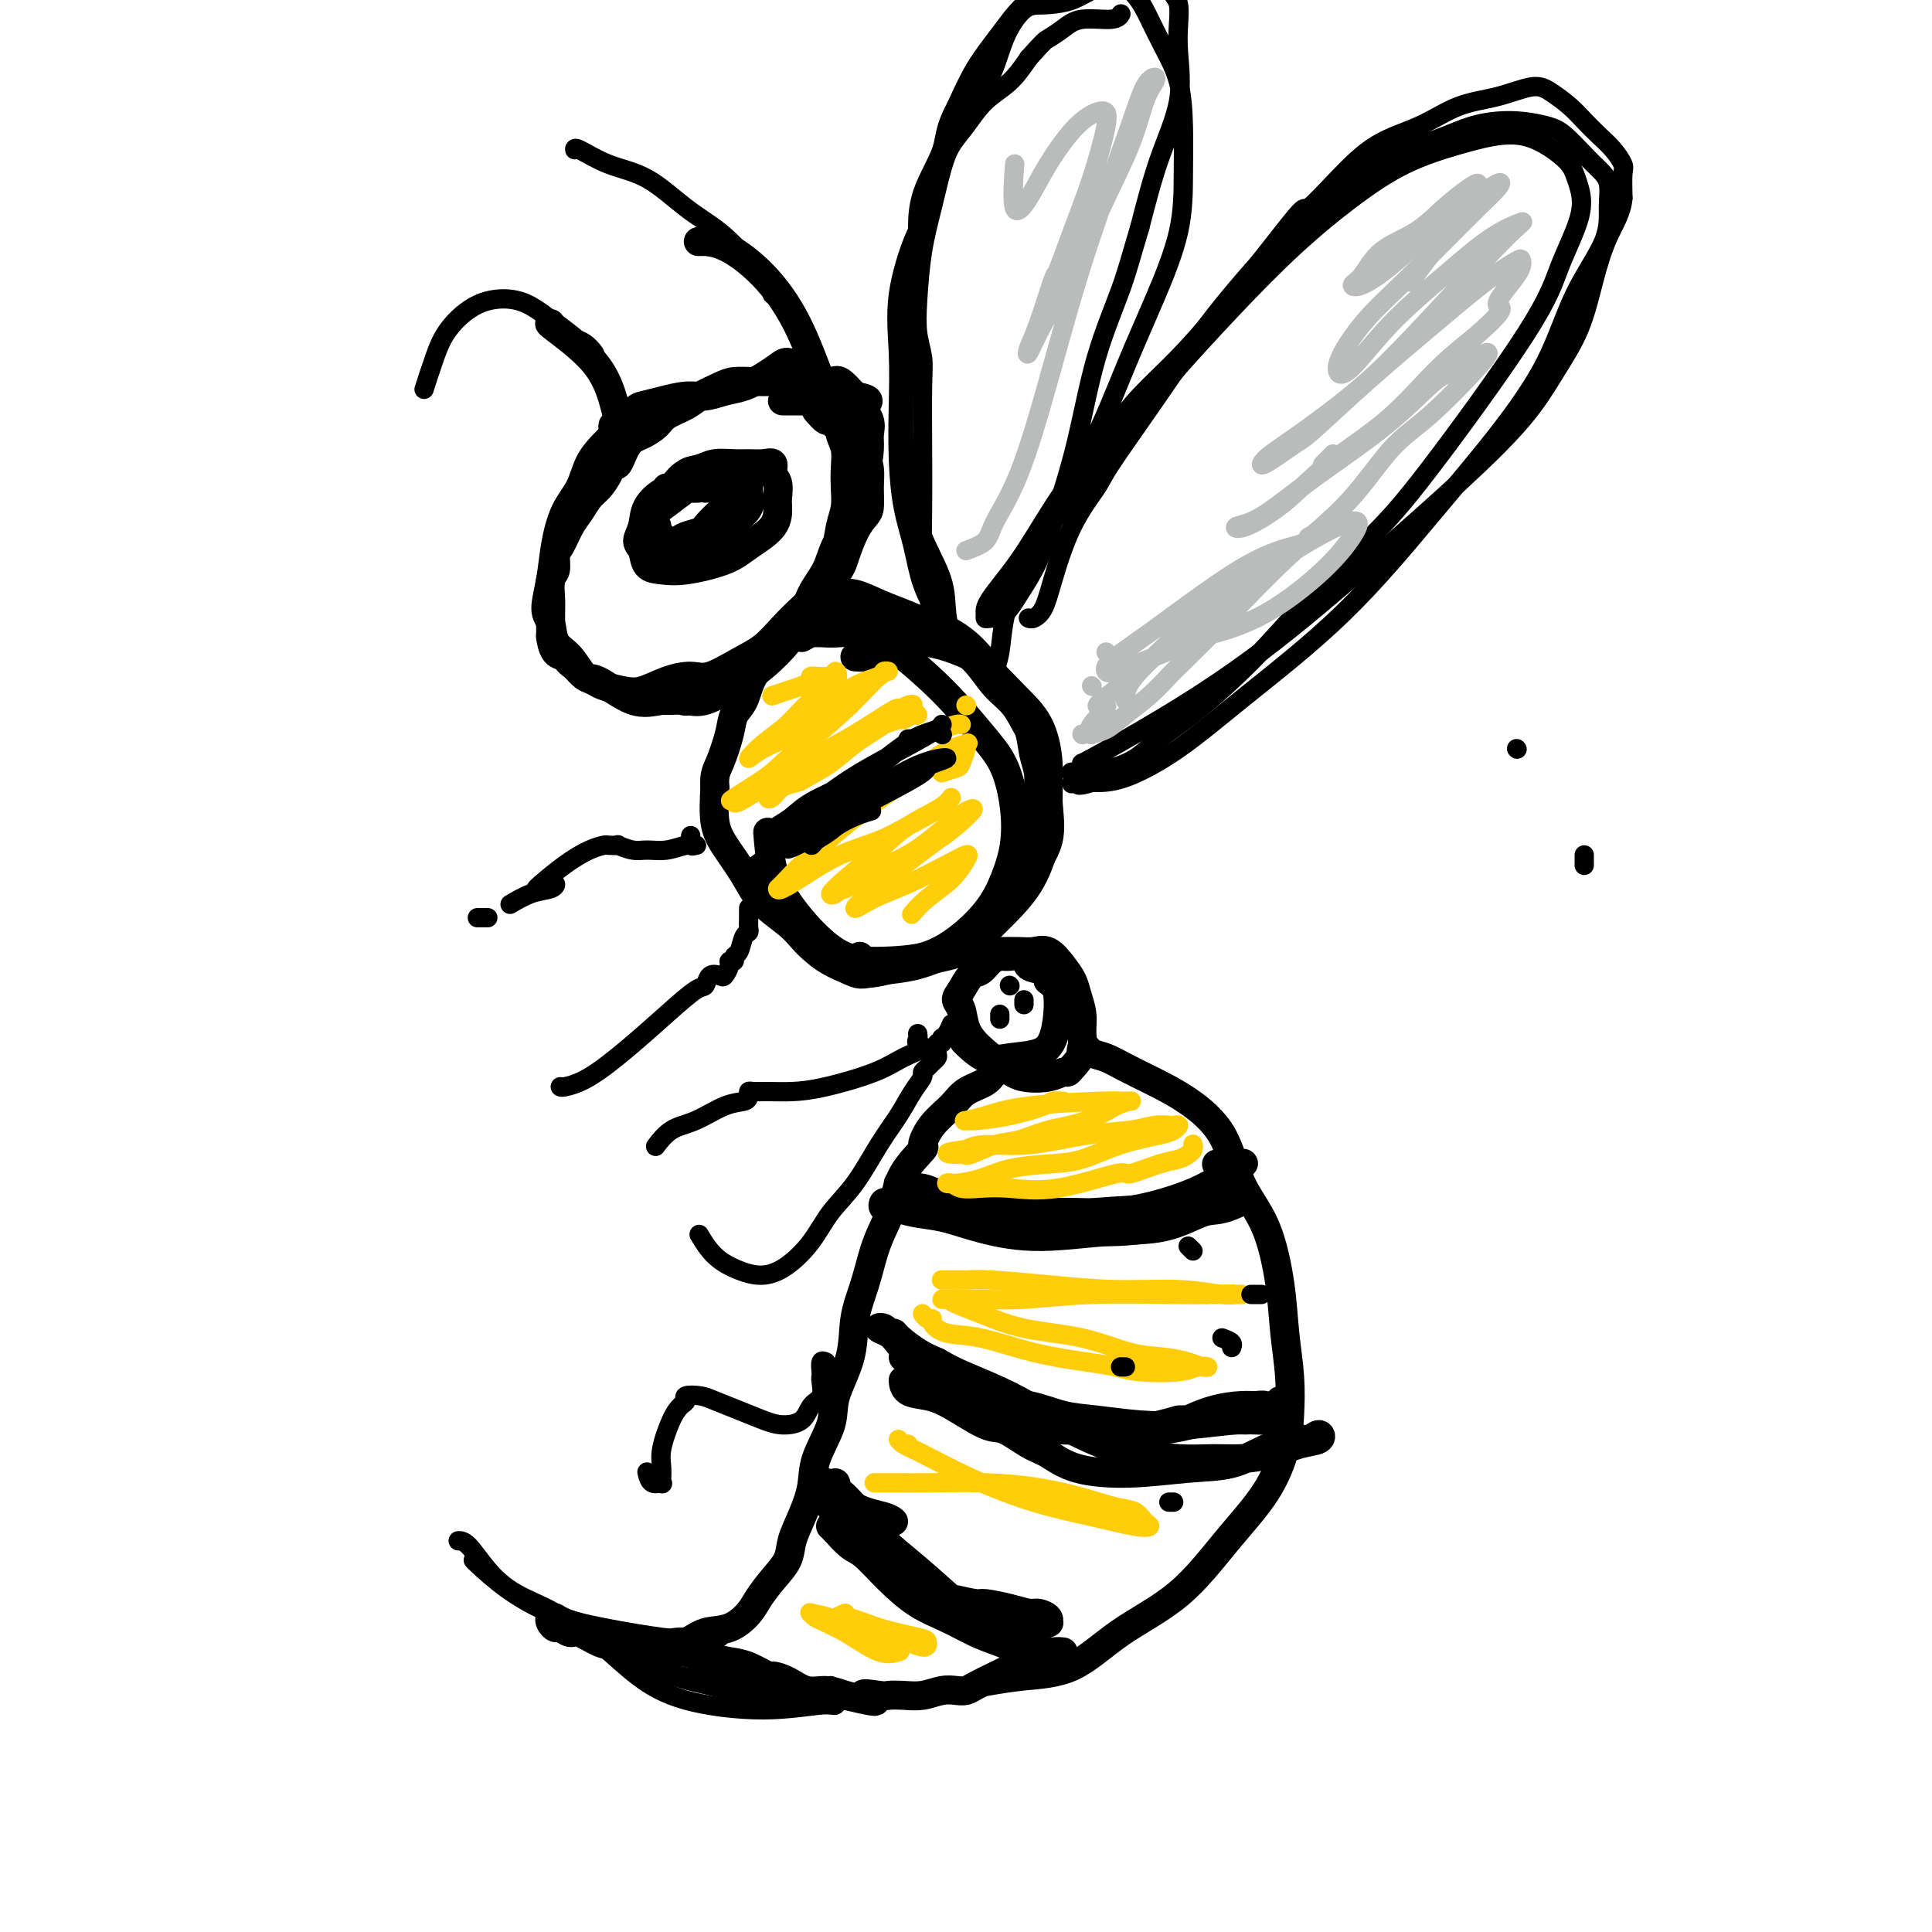 <svg viewBox='0 0 400 400' version='1.1' xmlns='http://www.w3.org/2000/svg' xmlns:xlink='http://www.w3.org/1999/xlink'><g fill='none' stroke='#000000' stroke-width='6' stroke-linecap='round' stroke-linejoin='round'><path d='M162,83c0.821,0.000 1.642,0.000 2,0c0.358,-0.000 0.254,-0.001 1,0c0.746,0.001 2.343,0.003 3,0c0.657,-0.003 0.376,-0.013 1,0c0.624,0.013 2.153,0.047 3,0c0.847,-0.047 1.010,-0.175 1,0c-0.010,0.175 -0.195,0.654 0,1c0.195,0.346 0.770,0.560 1,1c0.230,0.440 0.114,1.107 0,2c-0.114,0.893 -0.226,2.013 0,3c0.226,0.987 0.789,1.841 1,3c0.211,1.159 0.068,2.623 0,4c-0.068,1.377 -0.063,2.668 0,4c0.063,1.332 0.183,2.706 0,4c-0.183,1.294 -0.670,2.509 -1,4c-0.330,1.491 -0.503,3.259 -1,5c-0.497,1.741 -1.318,3.456 -2,5c-0.682,1.544 -1.226,2.915 -2,4c-0.774,1.085 -1.778,1.882 -3,3c-1.222,1.118 -2.660,2.558 -4,4c-1.340,1.442 -2.580,2.886 -4,4c-1.420,1.114 -3.019,1.900 -5,3c-1.981,1.100 -4.342,2.516 -6,3c-1.658,0.484 -2.612,0.036 -4,0c-1.388,-0.036 -3.211,0.341 -5,1c-1.789,0.659 -3.543,1.600 -5,2c-1.457,0.400 -2.617,0.259 -4,0c-1.383,-0.259 -2.989,-0.636 -4,-1c-1.011,-0.364 -1.426,-0.713 -2,-1c-0.574,-0.287 -1.307,-0.510 -2,-1c-0.693,-0.490 -1.347,-1.245 -2,-2'/><path d='M119,138c-1.895,-1.214 -1.632,-1.750 -2,-2c-0.368,-0.250 -1.366,-0.214 -2,-1c-0.634,-0.786 -0.903,-2.392 -1,-3c-0.097,-0.608 -0.022,-0.216 0,-1c0.022,-0.784 -0.009,-2.742 0,-4c0.009,-1.258 0.057,-1.816 0,-3c-0.057,-1.184 -0.220,-2.996 0,-4c0.220,-1.004 0.821,-1.202 1,-2c0.179,-0.798 -0.065,-2.196 0,-3c0.065,-0.804 0.440,-1.016 1,-2c0.560,-0.984 1.306,-2.742 2,-4c0.694,-1.258 1.338,-2.016 2,-3c0.662,-0.984 1.343,-2.193 2,-3c0.657,-0.807 1.292,-1.210 2,-2c0.708,-0.790 1.491,-1.965 2,-3c0.509,-1.035 0.745,-1.929 1,-2c0.255,-0.071 0.527,0.683 1,0c0.473,-0.683 1.145,-2.802 2,-4c0.855,-1.198 1.894,-1.476 3,-2c1.106,-0.524 2.281,-1.296 3,-2c0.719,-0.704 0.982,-1.341 2,-2c1.018,-0.659 2.793,-1.339 4,-2c1.207,-0.661 1.848,-1.301 3,-2c1.152,-0.699 2.814,-1.455 4,-2c1.186,-0.545 1.895,-0.878 3,-1c1.105,-0.122 2.607,-0.032 4,0c1.393,0.032 2.676,0.006 4,0c1.324,-0.006 2.689,0.007 4,0c1.311,-0.007 2.568,-0.033 4,0c1.432,0.033 3.039,0.124 4,0c0.961,-0.124 1.274,-0.464 2,0c0.726,0.464 1.863,1.732 3,3'/><path d='M177,82c4.259,0.776 2.407,1.215 2,2c-0.407,0.785 0.630,1.917 1,3c0.370,1.083 0.074,2.118 0,3c-0.074,0.882 0.075,1.610 0,3c-0.075,1.390 -0.375,3.441 -1,5c-0.625,1.559 -1.575,2.625 -2,4c-0.425,1.375 -0.326,3.060 -1,5c-0.674,1.940 -2.122,4.134 -3,6c-0.878,1.866 -1.188,3.403 -2,5c-0.812,1.597 -2.127,3.252 -3,5c-0.873,1.748 -1.305,3.587 -2,5c-0.695,1.413 -1.652,2.400 -2,3c-0.348,0.600 -0.087,0.812 -1,2c-0.913,1.188 -3.002,3.350 -5,5c-1.998,1.650 -3.907,2.786 -6,4c-2.093,1.214 -4.371,2.506 -6,3c-1.629,0.494 -2.610,0.188 -4,0c-1.390,-0.188 -3.190,-0.260 -5,0c-1.810,0.260 -3.630,0.850 -6,0c-2.370,-0.850 -5.289,-3.141 -7,-4c-1.711,-0.859 -2.214,-0.286 -3,-1c-0.786,-0.714 -1.854,-2.716 -3,-4c-1.146,-1.284 -2.371,-1.849 -3,-3c-0.629,-1.151 -0.661,-2.887 -1,-4c-0.339,-1.113 -0.985,-1.601 -1,-3c-0.015,-1.399 0.600,-3.707 1,-6c0.400,-2.293 0.585,-4.570 1,-7c0.415,-2.430 1.062,-5.013 2,-7c0.938,-1.987 2.169,-3.378 3,-5c0.831,-1.622 1.262,-3.475 2,-5c0.738,-1.525 1.782,-2.721 3,-4c1.218,-1.279 2.609,-2.639 4,-4'/><path d='M129,88c2.587,-3.647 3.055,-3.765 4,-4c0.945,-0.235 2.366,-0.587 4,-1c1.634,-0.413 3.480,-0.887 5,-1c1.520,-0.113 2.715,0.135 4,0c1.285,-0.135 2.662,-0.654 4,-1c1.338,-0.346 2.638,-0.520 4,-1c1.362,-0.480 2.788,-1.265 4,-2c1.212,-0.735 2.211,-1.420 3,-2c0.789,-0.580 1.367,-1.056 2,-1c0.633,0.056 1.321,0.644 2,1c0.679,0.356 1.351,0.479 2,1c0.649,0.521 1.277,1.438 2,2c0.723,0.562 1.542,0.768 2,1c0.458,0.232 0.557,0.492 1,1c0.443,0.508 1.232,1.266 2,2c0.768,0.734 1.516,1.445 2,2c0.484,0.555 0.704,0.955 1,2c0.296,1.045 0.668,2.735 1,4c0.332,1.265 0.623,2.106 1,3c0.377,0.894 0.842,1.840 1,3c0.158,1.160 0.011,2.533 0,4c-0.011,1.467 0.113,3.027 0,4c-0.113,0.973 -0.462,1.358 -1,2c-0.538,0.642 -1.263,1.542 -2,3c-0.737,1.458 -1.486,3.473 -2,5c-0.514,1.527 -0.794,2.565 -2,4c-1.206,1.435 -3.340,3.266 -5,5c-1.660,1.734 -2.847,3.372 -4,5c-1.153,1.628 -2.272,3.246 -4,5c-1.728,1.754 -4.065,3.644 -6,5c-1.935,1.356 -3.467,2.178 -5,3'/><path d='M149,142c-4.236,3.950 -2.827,2.326 -3,2c-0.173,-0.326 -1.927,0.645 -3,1c-1.073,0.355 -1.464,0.095 -2,0c-0.536,-0.095 -1.216,-0.026 -2,0c-0.784,0.026 -1.673,0.007 -2,0c-0.327,-0.007 -0.094,-0.002 0,0c0.094,0.002 0.047,0.001 0,0'/><path d='M166,130c0.542,-0.309 1.085,-0.618 2,-1c0.915,-0.382 2.204,-0.836 3,-1c0.796,-0.164 1.100,-0.039 2,0c0.900,0.039 2.396,-0.009 4,0c1.604,0.009 3.318,0.076 5,0c1.682,-0.076 3.334,-0.295 5,0c1.666,0.295 3.345,1.106 5,2c1.655,0.894 3.285,1.873 5,3c1.715,1.127 3.513,2.404 5,4c1.487,1.596 2.661,3.511 4,5c1.339,1.489 2.842,2.554 4,4c1.158,1.446 1.971,3.275 3,5c1.029,1.725 2.274,3.347 3,5c0.726,1.653 0.934,3.336 1,5c0.066,1.664 -0.008,3.309 0,5c0.008,1.691 0.099,3.427 0,5c-0.099,1.573 -0.389,2.981 -1,5c-0.611,2.019 -1.542,4.648 -3,7c-1.458,2.352 -3.442,4.427 -5,6c-1.558,1.573 -2.688,2.645 -4,4c-1.312,1.355 -2.805,2.993 -5,4c-2.195,1.007 -5.092,1.383 -8,2c-2.908,0.617 -5.828,1.475 -8,2c-2.172,0.525 -3.595,0.715 -6,0c-2.405,-0.715 -5.792,-2.336 -8,-4c-2.208,-1.664 -3.236,-3.370 -5,-5c-1.764,-1.630 -4.263,-3.186 -6,-5c-1.737,-1.814 -2.713,-3.888 -4,-6c-1.287,-2.112 -2.885,-4.261 -4,-6c-1.115,-1.739 -1.747,-3.068 -2,-5c-0.253,-1.932 -0.126,-4.466 0,-7'/><path d='M148,163c-0.195,-2.681 0.316,-3.384 1,-5c0.684,-1.616 1.541,-4.144 2,-6c0.459,-1.856 0.519,-3.041 1,-4c0.481,-0.959 1.381,-1.691 2,-3c0.619,-1.309 0.956,-3.195 2,-5c1.044,-1.805 2.796,-3.531 4,-5c1.204,-1.469 1.861,-2.682 3,-4c1.139,-1.318 2.761,-2.739 4,-4c1.239,-1.261 2.094,-2.360 3,-3c0.906,-0.640 1.862,-0.820 3,-1c1.138,-0.180 2.460,-0.359 4,0c1.540,0.359 3.300,1.256 5,2c1.700,0.744 3.339,1.335 5,2c1.661,0.665 3.343,1.404 5,2c1.657,0.596 3.288,1.050 5,2c1.712,0.950 3.505,2.396 5,4c1.495,1.604 2.692,3.367 4,5c1.308,1.633 2.728,3.137 4,5c1.272,1.863 2.395,4.083 3,6c0.605,1.917 0.692,3.529 1,5c0.308,1.471 0.838,2.801 1,4c0.162,1.199 -0.042,2.267 0,4c0.042,1.733 0.332,4.132 0,6c-0.332,1.868 -1.287,3.207 -2,5c-0.713,1.793 -1.186,4.041 -2,6c-0.814,1.959 -1.969,3.628 -3,5c-1.031,1.372 -1.939,2.448 -3,4c-1.061,1.552 -2.274,3.581 -4,5c-1.726,1.419 -3.965,2.228 -6,3c-2.035,0.772 -3.867,1.506 -6,2c-2.133,0.494 -4.566,0.747 -7,1'/><path d='M182,201c-3.934,1.075 -4.270,0.761 -6,0c-1.730,-0.761 -4.856,-1.969 -7,-4c-2.144,-2.031 -3.307,-4.885 -5,-8c-1.693,-3.115 -3.917,-6.493 -5,-8c-1.083,-1.507 -1.024,-1.145 -1,-1c0.024,0.145 0.012,0.072 0,0'/><path d='M203,197c0.339,-0.000 0.678,-0.000 1,0c0.322,0.000 0.627,0.001 1,0c0.373,-0.001 0.812,-0.003 1,0c0.188,0.003 0.123,0.010 1,0c0.877,-0.010 2.697,-0.036 4,0c1.303,0.036 2.089,0.133 3,0c0.911,-0.133 1.947,-0.497 3,0c1.053,0.497 2.124,1.854 3,3c0.876,1.146 1.557,2.081 2,3c0.443,0.919 0.648,1.822 1,3c0.352,1.178 0.851,2.631 1,4c0.149,1.369 -0.053,2.653 0,4c0.053,1.347 0.361,2.757 0,4c-0.361,1.243 -1.391,2.320 -2,3c-0.609,0.680 -0.797,0.962 -1,1c-0.203,0.038 -0.420,-0.170 -1,0c-0.580,0.170 -1.521,0.717 -3,1c-1.479,0.283 -3.495,0.301 -5,0c-1.505,-0.301 -2.499,-0.920 -4,-2c-1.501,-1.080 -3.510,-2.620 -5,-4c-1.490,-1.380 -2.460,-2.601 -3,-4c-0.540,-1.399 -0.650,-2.976 -1,-4c-0.350,-1.024 -0.939,-1.496 -1,-2c-0.061,-0.504 0.407,-1.039 1,-2c0.593,-0.961 1.312,-2.348 2,-3c0.688,-0.652 1.344,-0.569 2,-1c0.656,-0.431 1.311,-1.377 2,-2c0.689,-0.623 1.410,-0.925 2,-1c0.590,-0.075 1.048,0.077 2,0c0.952,-0.077 2.400,-0.381 3,0c0.600,0.381 0.354,1.449 1,2c0.646,0.551 2.185,0.586 3,1c0.815,0.414 0.908,1.207 1,2'/><path d='M217,203c1.682,1.279 1.886,1.978 2,3c0.114,1.022 0.139,2.368 0,4c-0.139,1.632 -0.441,3.551 -1,5c-0.559,1.449 -1.376,2.430 -3,3c-1.624,0.570 -4.054,0.730 -6,1c-1.946,0.270 -3.409,0.650 -5,0c-1.591,-0.650 -3.312,-2.328 -4,-3c-0.688,-0.672 -0.344,-0.336 0,0'/><path d='M225,218c-0.396,0.106 -0.791,0.213 -1,0c-0.209,-0.213 -0.231,-0.745 0,-1c0.231,-0.255 0.716,-0.231 1,0c0.284,0.231 0.365,0.671 1,1c0.635,0.329 1.822,0.547 3,1c1.178,0.453 2.347,1.140 4,2c1.653,0.860 3.790,1.893 6,3c2.210,1.107 4.494,2.288 7,4c2.506,1.712 5.235,3.956 7,7c1.765,3.044 2.568,6.888 4,10c1.432,3.112 3.494,5.492 5,9c1.506,3.508 2.455,8.143 3,12c0.545,3.857 0.687,6.937 1,10c0.313,3.063 0.797,6.109 1,9c0.203,2.891 0.125,5.625 0,8c-0.125,2.375 -0.298,4.390 -1,7c-0.702,2.610 -1.933,5.817 -4,9c-2.067,3.183 -4.969,6.344 -8,10c-3.031,3.656 -6.190,7.806 -10,11c-3.810,3.194 -8.272,5.430 -12,8c-3.728,2.570 -6.721,5.472 -10,7c-3.279,1.528 -6.844,1.681 -10,2c-3.156,0.319 -5.902,0.806 -7,1c-1.098,0.194 -0.549,0.097 0,0'/><path d='M208,220c-0.052,0.440 -0.104,0.880 0,1c0.104,0.120 0.363,-0.079 0,0c-0.363,0.079 -1.350,0.435 -2,1c-0.650,0.565 -0.964,1.340 -2,2c-1.036,0.660 -2.796,1.207 -4,2c-1.204,0.793 -1.853,1.834 -3,3c-1.147,1.166 -2.793,2.457 -4,4c-1.207,1.543 -1.976,3.339 -2,4c-0.024,0.661 0.695,0.187 0,1c-0.695,0.813 -2.805,2.915 -4,5c-1.195,2.085 -1.476,4.155 -2,6c-0.524,1.845 -1.290,3.467 -2,5c-0.710,1.533 -1.364,2.979 -2,5c-0.636,2.021 -1.253,4.617 -2,7c-0.747,2.383 -1.622,4.551 -2,7c-0.378,2.449 -0.257,5.178 -1,8c-0.743,2.822 -2.348,5.738 -3,8c-0.652,2.262 -0.350,3.872 -1,6c-0.650,2.128 -2.253,4.775 -3,7c-0.747,2.225 -0.640,4.030 -1,6c-0.360,1.970 -1.189,4.106 -2,6c-0.811,1.894 -1.605,3.545 -2,5c-0.395,1.455 -0.390,2.712 -1,4c-0.610,1.288 -1.836,2.606 -3,4c-1.164,1.394 -2.267,2.864 -3,4c-0.733,1.136 -1.097,1.940 -2,3c-0.903,1.060 -2.345,2.377 -4,3c-1.655,0.623 -3.522,0.552 -5,1c-1.478,0.448 -2.565,1.414 -4,2c-1.435,0.586 -3.217,0.793 -5,1'/><path d='M137,341c-2.818,0.899 -2.862,1.146 -4,1c-1.138,-0.146 -3.369,-0.684 -5,-1c-1.631,-0.316 -2.660,-0.410 -4,-1c-1.340,-0.590 -2.989,-1.678 -4,-2c-1.011,-0.322 -1.382,0.120 -2,0c-0.618,-0.120 -1.482,-0.802 -2,-1c-0.518,-0.198 -0.690,0.090 -1,0c-0.310,-0.090 -0.757,-0.557 -1,-1c-0.243,-0.443 -0.280,-0.862 0,-1c0.280,-0.138 0.879,0.004 1,0c0.121,-0.004 -0.237,-0.156 0,0c0.237,0.156 1.067,0.619 2,1c0.933,0.381 1.967,0.679 3,1c1.033,0.321 2.065,0.664 3,1c0.935,0.336 1.775,0.664 3,1c1.225,0.336 2.837,0.681 4,1c1.163,0.319 1.879,0.610 3,1c1.121,0.390 2.648,0.877 4,1c1.352,0.123 2.531,-0.117 4,0c1.469,0.117 3.229,0.591 5,1c1.771,0.409 3.555,0.752 5,1c1.445,0.248 2.553,0.400 4,1c1.447,0.600 3.233,1.649 4,2c0.767,0.351 0.515,0.006 1,0c0.485,-0.006 1.707,0.328 3,1c1.293,0.672 2.656,1.681 4,2c1.344,0.319 2.670,-0.052 4,0c1.330,0.052 2.665,0.526 4,1'/><path d='M175,351c10.184,2.476 5.143,0.664 4,0c-1.143,-0.664 1.611,-0.182 3,0c1.389,0.182 1.411,0.063 2,0c0.589,-0.063 1.744,-0.069 3,0c1.256,0.069 2.614,0.212 4,0c1.386,-0.212 2.800,-0.781 4,-1c1.200,-0.219 2.186,-0.089 3,0c0.814,0.089 1.455,0.136 2,0c0.545,-0.136 0.992,-0.457 2,-1c1.008,-0.543 2.575,-1.308 4,-2c1.425,-0.692 2.708,-1.310 4,-2c1.292,-0.690 2.594,-1.453 4,-2c1.406,-0.547 2.917,-0.878 4,-1c1.083,-0.122 1.738,-0.035 2,0c0.262,0.035 0.131,0.017 0,0'/><path d='M172,316c-0.038,-0.030 -0.077,-0.060 0,0c0.077,0.060 0.269,0.211 1,1c0.731,0.789 1.999,2.216 3,3c1.001,0.784 1.733,0.924 3,2c1.267,1.076 3.067,3.089 5,5c1.933,1.911 3.998,3.721 6,5c2.002,1.279 3.940,2.026 6,3c2.060,0.974 4.242,2.174 6,3c1.758,0.826 3.093,1.277 5,2c1.907,0.723 4.384,1.718 6,2c1.616,0.282 2.369,-0.149 3,0c0.631,0.149 1.140,0.878 1,1c-0.140,0.122 -0.929,-0.363 -2,-1c-1.071,-0.637 -2.424,-1.425 -4,-2c-1.576,-0.575 -3.376,-0.936 -5,-2c-1.624,-1.064 -3.070,-2.830 -5,-4c-1.930,-1.170 -4.342,-1.745 -7,-3c-2.658,-1.255 -5.563,-3.191 -8,-5c-2.437,-1.809 -4.408,-3.492 -6,-5c-1.592,-1.508 -2.806,-2.842 -4,-4c-1.194,-1.158 -2.370,-2.141 -3,-3c-0.630,-0.859 -0.715,-1.594 -1,-2c-0.285,-0.406 -0.770,-0.482 -1,-1c-0.230,-0.518 -0.206,-1.479 0,-2c0.206,-0.521 0.594,-0.602 1,-1c0.406,-0.398 0.830,-1.114 1,-1c0.170,0.114 0.085,1.057 0,2'/><path d='M173,309c0.368,-0.212 1.289,1.757 2,3c0.711,1.243 1.214,1.762 2,3c0.786,1.238 1.857,3.197 3,5c1.143,1.803 2.359,3.449 4,5c1.641,1.551 3.709,3.007 6,4c2.291,0.993 4.806,1.524 7,2c2.194,0.476 4.068,0.897 5,1c0.932,0.103 0.923,-0.113 2,0c1.077,0.113 3.241,0.556 5,1c1.759,0.444 3.114,0.888 4,1c0.886,0.112 1.302,-0.110 2,0c0.698,0.110 1.678,0.552 2,1c0.322,0.448 -0.016,0.904 0,1c0.016,0.096 0.384,-0.166 0,0c-0.384,0.166 -1.520,0.759 -3,1c-1.480,0.241 -3.305,0.128 -5,0c-1.695,-0.128 -3.261,-0.271 -5,-1c-1.739,-0.729 -3.652,-2.043 -6,-4c-2.348,-1.957 -5.130,-4.556 -8,-7c-2.870,-2.444 -5.829,-4.732 -8,-7c-2.171,-2.268 -3.553,-4.516 -5,-6c-1.447,-1.484 -2.960,-2.202 -4,-3c-1.040,-0.798 -1.607,-1.674 -2,-2c-0.393,-0.326 -0.612,-0.100 -1,0c-0.388,0.100 -0.947,0.074 -1,0c-0.053,-0.074 0.398,-0.195 1,0c0.602,0.195 1.354,0.706 2,1c0.646,0.294 1.184,0.370 2,1c0.816,0.630 1.908,1.815 3,3'/><path d='M177,312c2.167,1.167 4.583,1.583 6,2c1.417,0.417 1.833,0.833 2,1c0.167,0.167 0.083,0.083 0,0'/><path d='M265,290c-0.452,0.764 -0.903,1.529 -1,2c-0.097,0.471 0.162,0.649 0,1c-0.162,0.351 -0.744,0.875 -2,1c-1.256,0.125 -3.187,-0.151 -6,0c-2.813,0.151 -6.507,0.727 -10,1c-3.493,0.273 -6.787,0.242 -10,0c-3.213,-0.242 -6.347,-0.697 -9,-1c-2.653,-0.303 -4.824,-0.456 -7,-1c-2.176,-0.544 -4.358,-1.480 -7,-2c-2.642,-0.520 -5.743,-0.624 -8,-1c-2.257,-0.376 -3.669,-1.022 -5,-2c-1.331,-0.978 -2.581,-2.286 -4,-3c-1.419,-0.714 -3.006,-0.834 -4,-1c-0.994,-0.166 -1.395,-0.379 -2,-1c-0.605,-0.621 -1.414,-1.650 -2,-2c-0.586,-0.350 -0.948,-0.019 -1,0c-0.052,0.019 0.206,-0.273 1,0c0.794,0.273 2.123,1.110 4,2c1.877,0.890 4.302,1.834 7,3c2.698,1.166 5.671,2.556 9,4c3.329,1.444 7.016,2.944 10,4c2.984,1.056 5.265,1.669 8,2c2.735,0.331 5.924,0.380 9,0c3.076,-0.380 6.038,-1.190 9,-2'/><path d='M244,294c3.020,-0.205 1.571,0.284 2,0c0.429,-0.284 2.735,-1.340 5,-2c2.265,-0.660 4.490,-0.923 6,-1c1.510,-0.077 2.304,0.032 3,0c0.696,-0.032 1.295,-0.205 2,0c0.705,0.205 1.515,0.790 2,1c0.485,0.210 0.646,0.047 1,0c0.354,-0.047 0.903,0.024 1,0c0.097,-0.024 -0.257,-0.142 -1,0c-0.743,0.142 -1.875,0.546 -3,1c-1.125,0.454 -2.243,0.960 -4,1c-1.757,0.040 -4.153,-0.387 -7,0c-2.847,0.387 -6.147,1.586 -10,2c-3.853,0.414 -8.261,0.043 -12,0c-3.739,-0.043 -6.808,0.243 -10,0c-3.192,-0.243 -6.506,-1.015 -9,-2c-2.494,-0.985 -4.167,-2.182 -6,-3c-1.833,-0.818 -3.827,-1.255 -6,-2c-2.173,-0.745 -4.524,-1.797 -6,-3c-1.476,-1.203 -2.077,-2.558 -3,-4c-0.923,-1.442 -2.168,-2.971 -3,-4c-0.832,-1.029 -1.253,-1.558 -2,-2c-0.747,-0.442 -1.821,-0.797 -2,-1c-0.179,-0.203 0.538,-0.255 1,0c0.462,0.255 0.668,0.817 1,1c0.332,0.183 0.790,-0.013 1,0c0.210,0.013 0.172,0.234 1,1c0.828,0.766 2.522,2.076 4,3c1.478,0.924 2.739,1.462 4,2'/><path d='M194,282c2.476,1.431 3.668,2.008 6,3c2.332,0.992 5.806,2.398 9,4c3.194,1.602 6.110,3.400 9,5c2.890,1.600 5.755,3.003 8,4c2.245,0.997 3.870,1.588 5,2c1.130,0.412 1.767,0.644 4,1c2.233,0.356 6.063,0.835 9,1c2.937,0.165 4.980,0.017 7,0c2.020,-0.017 4.017,0.096 6,0c1.983,-0.096 3.951,-0.400 6,-1c2.049,-0.600 4.178,-1.497 6,-2c1.822,-0.503 3.336,-0.613 4,-1c0.664,-0.387 0.477,-1.049 0,-1c-0.477,0.049 -1.245,0.811 -2,1c-0.755,0.189 -1.498,-0.194 -3,0c-1.502,0.194 -3.762,0.965 -6,2c-2.238,1.035 -4.454,2.334 -7,3c-2.546,0.666 -5.421,0.700 -9,1c-3.579,0.300 -7.861,0.868 -12,1c-4.139,0.132 -8.134,-0.171 -11,-1c-2.866,-0.829 -4.605,-2.183 -6,-3c-1.395,-0.817 -2.448,-1.098 -4,-2c-1.552,-0.902 -3.603,-2.426 -5,-3c-1.397,-0.574 -2.140,-0.200 -4,-1c-1.860,-0.800 -4.838,-2.775 -7,-4c-2.162,-1.225 -3.507,-1.699 -5,-2c-1.493,-0.301 -3.133,-0.427 -4,-1c-0.867,-0.573 -0.962,-1.592 -1,-2c-0.038,-0.408 -0.019,-0.204 0,0'/><path d='M253,246c-0.070,-0.098 -0.141,-0.195 0,0c0.141,0.195 0.492,0.684 0,1c-0.492,0.316 -1.829,0.459 -4,1c-2.171,0.541 -5.176,1.478 -9,2c-3.824,0.522 -8.465,0.627 -13,1c-4.535,0.373 -8.962,1.014 -13,1c-4.038,-0.014 -7.687,-0.682 -10,-1c-2.313,-0.318 -3.290,-0.286 -5,-1c-1.710,-0.714 -4.151,-2.173 -6,-3c-1.849,-0.827 -3.105,-1.022 -4,-1c-0.895,0.022 -1.431,0.261 -2,0c-0.569,-0.261 -1.173,-1.020 -1,-1c0.173,0.020 1.122,0.820 2,1c0.878,0.180 1.684,-0.261 3,0c1.316,0.261 3.142,1.223 5,2c1.858,0.777 3.750,1.370 6,2c2.250,0.630 4.860,1.298 8,2c3.140,0.702 6.810,1.439 10,2c3.190,0.561 5.900,0.945 9,1c3.100,0.055 6.590,-0.220 10,-1c3.410,-0.780 6.739,-2.065 9,-3c2.261,-0.935 3.455,-1.521 5,-2c1.545,-0.479 3.441,-0.851 4,-1c0.559,-0.149 -0.221,-0.074 -1,0'/><path d='M256,248c3.935,-0.645 0.274,1.244 -2,2c-2.274,0.756 -3.159,0.379 -5,1c-1.841,0.621 -4.636,2.240 -8,3c-3.364,0.760 -7.295,0.660 -12,1c-4.705,0.340 -10.184,1.120 -15,1c-4.816,-0.120 -8.968,-1.142 -12,-2c-3.032,-0.858 -4.943,-1.554 -7,-2c-2.057,-0.446 -4.261,-0.641 -6,-1c-1.739,-0.359 -3.012,-0.881 -4,-1c-0.988,-0.119 -1.690,0.164 -2,0c-0.310,-0.164 -0.227,-0.777 0,-1c0.227,-0.223 0.599,-0.057 2,0c1.401,0.057 3.829,0.005 6,0c2.171,-0.005 4.083,0.037 5,0c0.917,-0.037 0.838,-0.152 2,0c1.162,0.152 3.564,0.571 6,1c2.436,0.429 4.906,0.866 8,1c3.094,0.134 6.813,-0.036 10,0c3.187,0.036 5.842,0.279 9,0c3.158,-0.279 6.821,-1.080 10,-2c3.179,-0.920 5.876,-1.959 8,-3c2.124,-1.041 3.676,-2.083 5,-3c1.324,-0.917 2.421,-1.710 3,-2c0.579,-0.290 0.640,-0.078 0,0c-0.640,0.078 -1.980,0.021 -3,0c-1.020,-0.021 -1.720,-0.006 -2,0c-0.280,0.006 -0.140,0.003 0,0'/><path d='M177,136c0.665,0.052 1.329,0.103 2,0c0.671,-0.103 1.347,-0.362 2,-1c0.653,-0.638 1.281,-1.657 2,-2c0.719,-0.343 1.527,-0.011 3,0c1.473,0.011 3.609,-0.300 6,0c2.391,0.300 5.037,1.211 7,2c1.963,0.789 3.243,1.457 5,3c1.757,1.543 3.991,3.960 6,6c2.009,2.040 3.794,3.701 5,6c1.206,2.299 1.834,5.235 2,8c0.166,2.765 -0.130,5.360 0,8c0.130,2.640 0.684,5.324 0,8c-0.684,2.676 -2.608,5.344 -5,8c-2.392,2.656 -5.252,5.301 -8,8c-2.748,2.699 -5.384,5.454 -9,7c-3.616,1.546 -8.212,1.884 -12,2c-3.788,0.116 -6.766,0.009 -10,-2c-3.234,-2.009 -6.722,-5.920 -9,-9c-2.278,-3.080 -3.344,-5.329 -4,-8c-0.656,-2.671 -0.902,-5.763 -1,-7c-0.098,-1.237 -0.049,-0.618 0,0'/><path d='M166,132c0.741,-0.424 1.481,-0.849 2,-1c0.519,-0.151 0.815,-0.029 1,0c0.185,0.029 0.259,-0.035 1,0c0.741,0.035 2.150,0.167 4,0c1.850,-0.167 4.142,-0.634 6,0c1.858,0.634 3.284,2.370 4,3c0.716,0.630 0.723,0.153 2,1c1.277,0.847 3.824,3.017 6,5c2.176,1.983 3.982,3.778 6,6c2.018,2.222 4.248,4.872 6,7c1.752,2.128 3.025,3.735 4,6c0.975,2.265 1.654,5.187 2,8c0.346,2.813 0.361,5.518 0,8c-0.361,2.482 -1.099,4.743 -2,7c-0.901,2.257 -1.965,4.510 -4,7c-2.035,2.490 -5.043,5.217 -8,7c-2.957,1.783 -5.865,2.622 -9,3c-3.135,0.378 -6.498,0.294 -8,0c-1.502,-0.294 -1.143,-0.798 -1,-1c0.143,-0.202 0.072,-0.101 0,0'/><path d='M138,101c0.337,0.128 0.674,0.256 1,0c0.326,-0.256 0.642,-0.895 1,-1c0.358,-0.105 0.760,0.326 1,0c0.240,-0.326 0.318,-1.408 1,-2c0.682,-0.592 1.968,-0.694 3,-1c1.032,-0.306 1.811,-0.816 3,-1c1.189,-0.184 2.787,-0.043 4,0c1.213,0.043 2.042,-0.012 3,0c0.958,0.012 2.047,0.090 3,0c0.953,-0.090 1.772,-0.349 2,0c0.228,0.349 -0.135,1.307 0,2c0.135,0.693 0.767,1.123 1,2c0.233,0.877 0.068,2.202 0,3c-0.068,0.798 -0.040,1.069 0,2c0.040,0.931 0.093,2.523 -1,4c-1.093,1.477 -3.333,2.840 -5,4c-1.667,1.160 -2.761,2.119 -5,3c-2.239,0.881 -5.624,1.684 -8,2c-2.376,0.316 -3.743,0.143 -5,0c-1.257,-0.143 -2.402,-0.257 -3,-1c-0.598,-0.743 -0.648,-2.115 -1,-3c-0.352,-0.885 -1.007,-1.281 -1,-2c0.007,-0.719 0.675,-1.759 1,-3c0.325,-1.241 0.306,-2.683 1,-4c0.694,-1.317 2.101,-2.511 3,-3c0.899,-0.489 1.290,-0.275 2,-1c0.710,-0.725 1.740,-2.390 3,-3c1.260,-0.610 2.750,-0.163 4,0c1.250,0.163 2.260,0.044 3,0c0.740,-0.044 1.212,-0.013 2,0c0.788,0.013 1.894,0.006 3,0'/><path d='M154,98c2.080,0.188 1.281,0.658 1,1c-0.281,0.342 -0.044,0.555 0,1c0.044,0.445 -0.104,1.122 0,2c0.104,0.878 0.460,1.958 0,3c-0.460,1.042 -1.738,2.046 -3,3c-1.262,0.954 -2.509,1.858 -4,3c-1.491,1.142 -3.224,2.522 -5,3c-1.776,0.478 -3.593,0.054 -5,0c-1.407,-0.054 -2.405,0.261 -3,0c-0.595,-0.261 -0.786,-1.100 -1,-2c-0.214,-0.900 -0.449,-1.863 0,-3c0.449,-1.137 1.582,-2.449 2,-3c0.418,-0.551 0.122,-0.343 1,-1c0.878,-0.657 2.929,-2.180 4,-3c1.071,-0.820 1.163,-0.939 1,-1c-0.163,-0.061 -0.580,-0.065 0,0c0.580,0.065 2.156,0.200 3,0c0.844,-0.200 0.954,-0.733 1,-1c0.046,-0.267 0.026,-0.268 0,0c-0.026,0.268 -0.059,0.804 0,1c0.059,0.196 0.208,0.053 0,0c-0.208,-0.053 -0.774,-0.015 -1,0c-0.226,0.015 -0.113,0.008 0,0'/><path d='M136,109c-0.008,-0.081 -0.017,-0.161 0,0c0.017,0.161 0.059,0.565 0,1c-0.059,0.435 -0.220,0.902 0,1c0.220,0.098 0.820,-0.173 1,0c0.180,0.173 -0.061,0.790 0,1c0.061,0.210 0.424,0.013 1,0c0.576,-0.013 1.366,0.158 2,0c0.634,-0.158 1.111,-0.646 2,-1c0.889,-0.354 2.190,-0.573 3,-1c0.810,-0.427 1.127,-1.060 2,-2c0.873,-0.940 2.300,-2.185 3,-3c0.700,-0.815 0.674,-1.199 1,-2c0.326,-0.801 1.004,-2.018 1,-3c-0.004,-0.982 -0.692,-1.727 -1,-2c-0.308,-0.273 -0.237,-0.073 -1,0c-0.763,0.073 -2.361,0.021 -3,0c-0.639,-0.021 -0.320,-0.010 0,0'/><path d='M169,85c0.765,0.875 1.529,1.750 2,2c0.471,0.250 0.648,-0.127 1,0c0.352,0.127 0.879,0.756 1,1c0.121,0.244 -0.163,0.102 0,0c0.163,-0.102 0.774,-0.164 1,0c0.226,0.164 0.067,0.553 0,1c-0.067,0.447 -0.042,0.952 0,1c0.042,0.048 0.100,-0.362 0,-1c-0.100,-0.638 -0.360,-1.506 -1,-3c-0.640,-1.494 -1.661,-3.616 -3,-7c-1.339,-3.384 -2.997,-8.031 -5,-12c-2.003,-3.969 -4.351,-7.260 -7,-10c-2.649,-2.740 -5.598,-4.930 -8,-6c-2.402,-1.070 -4.258,-1.020 -5,-1c-0.742,0.020 -0.371,0.010 0,0'/><path d='M127,89c-0.114,-0.458 -0.229,-0.916 0,-1c0.229,-0.084 0.800,0.207 1,0c0.200,-0.207 0.028,-0.910 0,-1c-0.028,-0.090 0.087,0.435 0,0c-0.087,-0.435 -0.377,-1.829 -1,-4c-0.623,-2.171 -1.579,-5.118 -4,-8c-2.421,-2.882 -6.306,-5.699 -8,-7c-1.694,-1.301 -1.198,-1.086 -1,-1c0.198,0.086 0.099,0.043 0,0'/></g>
<g fill='none' stroke='#000000' stroke-width='4' stroke-linecap='round' stroke-linejoin='round'><path d='M204,140c0.302,0.527 0.605,1.054 1,1c0.395,-0.054 0.884,-0.689 1,-1c0.116,-0.311 -0.140,-0.300 0,-1c0.140,-0.700 0.676,-2.112 1,-4c0.324,-1.888 0.438,-4.250 1,-7c0.562,-2.750 1.574,-5.886 3,-9c1.426,-3.114 3.266,-6.206 5,-9c1.734,-2.794 3.360,-5.290 5,-8c1.640,-2.710 3.292,-5.634 5,-8c1.708,-2.366 3.471,-4.174 5,-6c1.529,-1.826 2.824,-3.668 5,-6c2.176,-2.332 5.234,-5.153 8,-8c2.766,-2.847 5.241,-5.722 8,-9c2.759,-3.278 5.802,-6.961 9,-11c3.198,-4.039 6.551,-8.435 8,-10c1.449,-1.565 0.993,-0.300 2,-1c1.007,-0.700 3.477,-3.366 6,-6c2.523,-2.634 5.098,-5.235 8,-7c2.902,-1.765 6.130,-2.692 9,-4c2.870,-1.308 5.380,-2.997 8,-4c2.620,-1.003 5.348,-1.321 8,-2c2.652,-0.679 5.227,-1.718 7,-2c1.773,-0.282 2.743,0.192 4,1c1.257,0.808 2.799,1.950 4,3c1.201,1.050 2.059,2.008 3,3c0.941,0.992 1.965,2.017 3,3c1.035,0.983 2.082,1.923 3,3c0.918,1.077 1.709,2.290 2,3c0.291,0.710 0.083,0.917 0,2c-0.083,1.083 -0.042,3.041 0,5'/><path d='M336,41c-0.220,2.945 -1.771,5.307 -3,8c-1.229,2.693 -2.137,5.718 -3,9c-0.863,3.282 -1.681,6.821 -3,10c-1.319,3.179 -3.140,5.996 -5,9c-1.860,3.004 -3.761,6.194 -7,10c-3.239,3.806 -7.818,8.229 -13,13c-5.182,4.771 -10.968,9.891 -18,16c-7.032,6.109 -15.310,13.206 -23,19c-7.690,5.794 -14.793,10.285 -21,14c-6.207,3.715 -11.517,6.654 -14,8c-2.483,1.346 -2.138,1.099 -2,1c0.138,-0.099 0.069,-0.049 0,0'/><path d='M213,128c-0.063,-0.032 -0.126,-0.063 0,0c0.126,0.063 0.440,0.221 1,0c0.560,-0.221 1.366,-0.821 2,-2c0.634,-1.179 1.096,-2.939 2,-6c0.904,-3.061 2.249,-7.425 4,-11c1.751,-3.575 3.908,-6.361 5,-8c1.092,-1.639 1.119,-2.131 3,-5c1.881,-2.869 5.617,-8.117 9,-13c3.383,-4.883 6.415,-9.403 9,-13c2.585,-3.597 4.724,-6.272 7,-9c2.276,-2.728 4.690,-5.510 7,-8c2.310,-2.490 4.516,-4.688 7,-7c2.484,-2.312 5.246,-4.740 8,-7c2.754,-2.260 5.500,-4.354 9,-6c3.500,-1.646 7.755,-2.843 11,-4c3.245,-1.157 5.481,-2.273 8,-3c2.519,-0.727 5.322,-1.065 8,-1c2.678,0.065 5.233,0.533 7,1c1.767,0.467 2.746,0.934 4,2c1.254,1.066 2.782,2.731 4,4c1.218,1.269 2.126,2.142 3,3c0.874,0.858 1.715,1.699 2,3c0.285,1.301 0.014,3.060 0,5c-0.014,1.940 0.227,4.059 -1,7c-1.227,2.941 -3.923,6.704 -6,11c-2.077,4.296 -3.533,9.124 -6,14c-2.467,4.876 -5.943,9.800 -10,15c-4.057,5.200 -8.695,10.675 -14,17c-5.305,6.325 -11.278,13.499 -18,20c-6.722,6.501 -14.194,12.330 -20,17c-5.806,4.670 -9.948,8.180 -14,11c-4.052,2.820 -8.015,4.948 -11,6c-2.985,1.052 -4.993,1.026 -7,1'/><path d='M226,162c-3.404,1.092 -2.915,0.322 -3,0c-0.085,-0.322 -0.745,-0.195 -1,0c-0.255,0.195 -0.105,0.458 0,0c0.105,-0.458 0.165,-1.638 0,-2c-0.165,-0.362 -0.554,0.095 0,0c0.554,-0.095 2.053,-0.741 3,-1c0.947,-0.259 1.342,-0.133 2,0c0.658,0.133 1.578,0.271 3,0c1.422,-0.271 3.347,-0.951 5,-2c1.653,-1.049 3.034,-2.465 5,-4c1.966,-1.535 4.518,-3.188 8,-6c3.482,-2.812 7.895,-6.783 12,-11c4.105,-4.217 7.902,-8.678 12,-13c4.098,-4.322 8.496,-8.503 12,-12c3.504,-3.497 6.113,-6.309 12,-14c5.887,-7.691 15.053,-20.263 20,-28c4.947,-7.737 5.677,-10.641 7,-14c1.323,-3.359 3.241,-7.173 4,-10c0.759,-2.827 0.359,-4.668 0,-6c-0.359,-1.332 -0.678,-2.156 -1,-3c-0.322,-0.844 -0.648,-1.708 -2,-3c-1.352,-1.292 -3.732,-3.010 -6,-4c-2.268,-0.990 -4.425,-1.250 -7,-1c-2.575,0.250 -5.568,1.011 -9,2c-3.432,0.989 -7.302,2.206 -11,4c-3.698,1.794 -7.223,4.165 -11,7c-3.777,2.835 -7.805,6.134 -12,10c-4.195,3.866 -8.557,8.298 -13,13c-4.443,4.702 -8.968,9.673 -11,12c-2.032,2.327 -1.572,2.010 -4,5c-2.428,2.990 -7.744,9.286 -10,12c-2.256,2.714 -1.454,1.846 -4,5c-2.546,3.154 -8.442,10.330 -12,15c-3.558,4.670 -4.779,6.835 -6,9'/><path d='M208,122c-6.000,7.667 -3.000,3.833 0,0'/><path d='M196,133c0.393,0.004 0.787,0.008 1,0c0.213,-0.008 0.247,-0.026 0,-1c-0.247,-0.974 -0.774,-2.902 -1,-5c-0.226,-2.098 -0.150,-4.364 -1,-7c-0.850,-2.636 -2.626,-5.641 -4,-9c-1.374,-3.359 -2.345,-7.073 -3,-11c-0.655,-3.927 -0.993,-8.067 -1,-13c-0.007,-4.933 0.318,-10.659 1,-16c0.682,-5.341 1.723,-10.298 2,-14c0.277,-3.702 -0.209,-6.151 0,-9c0.209,-2.849 1.112,-6.098 2,-9c0.888,-2.902 1.761,-5.457 4,-9c2.239,-3.543 5.844,-8.075 8,-12c2.156,-3.925 2.863,-7.243 4,-10c1.137,-2.757 2.703,-4.953 4,-6c1.297,-1.047 2.325,-0.946 4,-1c1.675,-0.054 3.995,-0.265 6,-1c2.005,-0.735 3.693,-1.995 6,-3c2.307,-1.005 5.234,-1.755 7,-2c1.766,-0.245 2.372,0.016 3,0c0.628,-0.016 1.279,-0.309 2,0c0.721,0.309 1.513,1.218 2,2c0.487,0.782 0.670,1.436 1,2c0.330,0.564 0.809,1.039 1,2c0.191,0.961 0.095,2.407 0,4c-0.095,1.593 -0.191,3.334 0,6c0.191,2.666 0.667,6.256 0,10c-0.667,3.744 -2.476,7.641 -4,12c-1.524,4.359 -2.762,9.179 -4,14'/><path d='M236,47c-1.891,6.343 -2.620,9.202 -4,13c-1.380,3.798 -3.412,8.535 -5,14c-1.588,5.465 -2.732,11.657 -4,17c-1.268,5.343 -2.662,9.838 -4,14c-1.338,4.162 -2.621,7.991 -4,11c-1.379,3.009 -2.852,5.196 -4,7c-1.148,1.804 -1.969,3.224 -3,4c-1.031,0.776 -2.273,0.908 -3,1c-0.727,0.092 -0.939,0.144 -1,0c-0.061,-0.144 0.029,-0.484 0,-1c-0.029,-0.516 -0.176,-1.210 1,-3c1.176,-1.790 3.674,-4.678 6,-8c2.326,-3.322 4.480,-7.079 7,-11c2.520,-3.921 5.407,-8.005 8,-13c2.593,-4.995 4.891,-10.902 7,-16c2.109,-5.098 4.028,-9.387 6,-14c1.972,-4.613 3.998,-9.551 5,-14c1.002,-4.449 0.981,-8.408 1,-12c0.019,-3.592 0.079,-6.816 0,-10c-0.079,-3.184 -0.296,-6.329 -1,-9c-0.704,-2.671 -1.896,-4.869 -3,-7c-1.104,-2.131 -2.121,-4.195 -3,-6c-0.879,-1.805 -1.620,-3.350 -3,-5c-1.380,-1.650 -3.400,-3.406 -5,-4c-1.600,-0.594 -2.779,-0.026 -4,0c-1.221,0.026 -2.483,-0.488 -4,0c-1.517,0.488 -3.291,1.979 -5,3c-1.709,1.021 -3.355,1.573 -5,3c-1.645,1.427 -3.289,3.730 -5,6c-1.711,2.270 -3.489,4.506 -5,7c-1.511,2.494 -2.756,5.247 -4,8'/><path d='M198,22c-2.618,4.852 -2.163,6.480 -3,9c-0.837,2.520 -2.967,5.930 -4,9c-1.033,3.070 -0.970,5.800 -1,7c-0.030,1.200 -0.152,0.869 -1,3c-0.848,2.131 -2.421,6.724 -3,11c-0.579,4.276 -0.163,8.233 0,12c0.163,3.767 0.073,7.342 0,11c-0.073,3.658 -0.129,7.400 0,11c0.129,3.600 0.441,7.060 1,10c0.559,2.940 1.363,5.362 2,8c0.637,2.638 1.106,5.493 2,8c0.894,2.507 2.211,4.667 3,7c0.789,2.333 1.048,4.838 1,5c-0.048,0.162 -0.405,-2.021 -1,-4c-0.595,-1.979 -1.428,-3.754 -2,-6c-0.572,-2.246 -0.884,-4.963 -1,-8c-0.116,-3.037 -0.035,-6.393 0,-10c0.035,-3.607 0.023,-7.464 0,-12c-0.023,-4.536 -0.056,-9.750 0,-13c0.056,-3.250 0.203,-4.537 0,-6c-0.203,-1.463 -0.756,-3.104 -1,-5c-0.244,-1.896 -0.179,-4.047 0,-7c0.179,-2.953 0.473,-6.707 1,-10c0.527,-3.293 1.287,-6.124 2,-9c0.713,-2.876 1.380,-5.797 2,-8c0.620,-2.203 1.194,-3.687 2,-5c0.806,-1.313 1.845,-2.455 3,-4c1.155,-1.545 2.426,-3.493 4,-5c1.574,-1.507 3.450,-2.573 5,-4c1.550,-1.427 2.775,-3.213 4,-5'/><path d='M213,12c3.240,-3.603 3.341,-3.610 4,-4c0.659,-0.390 1.875,-1.162 3,-2c1.125,-0.838 2.157,-1.740 4,-2c1.843,-0.260 4.496,0.122 6,0c1.504,-0.122 1.858,-0.749 2,-1c0.142,-0.251 0.071,-0.125 0,0'/><path d='M155,188c0.000,0.439 0.001,0.878 0,1c-0.001,0.122 -0.003,-0.071 0,0c0.003,0.071 0.012,0.408 0,1c-0.012,0.592 -0.046,1.440 0,2c0.046,0.560 0.171,0.834 0,1c-0.171,0.166 -0.638,0.226 -1,1c-0.362,0.774 -0.618,2.262 -1,3c-0.382,0.738 -0.890,0.727 -1,1c-0.110,0.273 0.179,0.830 0,1c-0.179,0.170 -0.825,-0.048 -1,0c-0.175,0.048 0.122,0.360 0,1c-0.122,0.640 -0.663,1.608 -1,2c-0.337,0.392 -0.471,0.209 -1,0c-0.529,-0.209 -1.454,-0.445 -2,0c-0.546,0.445 -0.714,1.572 -1,2c-0.286,0.428 -0.689,0.157 -2,1c-1.311,0.843 -3.528,2.800 -6,5c-2.472,2.200 -5.198,4.642 -8,7c-2.802,2.358 -5.679,4.632 -8,6c-2.321,1.368 -4.086,1.830 -5,2c-0.914,0.170 -0.975,0.049 -1,0c-0.025,-0.049 -0.012,-0.024 0,0'/><path d='M143,173c-0.104,0.848 -0.207,1.695 0,2c0.207,0.305 0.726,0.067 1,0c0.274,-0.067 0.304,0.036 0,0c-0.304,-0.036 -0.941,-0.209 -2,0c-1.059,0.209 -2.541,0.802 -4,1c-1.459,0.198 -2.895,0.001 -4,0c-1.105,-0.001 -1.877,0.196 -3,0c-1.123,-0.196 -2.596,-0.783 -3,-1c-0.404,-0.217 0.260,-0.065 0,0c-0.260,0.065 -1.443,0.042 -2,0c-0.557,-0.042 -0.489,-0.102 -1,0c-0.511,0.102 -1.601,0.367 -3,1c-1.399,0.633 -3.107,1.634 -5,3c-1.893,1.366 -3.971,3.099 -5,4c-1.029,0.901 -1.008,0.972 -1,1c0.008,0.028 0.004,0.014 0,0'/><path d='M197,212c-0.309,0.735 -0.618,1.469 -1,2c-0.382,0.531 -0.838,0.858 -1,1c-0.162,0.142 -0.029,0.097 0,0c0.029,-0.097 -0.044,-0.247 0,0c0.044,0.247 0.205,0.892 0,1c-0.205,0.108 -0.776,-0.322 -1,0c-0.224,0.322 -0.103,1.396 0,2c0.103,0.604 0.187,0.738 0,1c-0.187,0.262 -0.644,0.652 -1,1c-0.356,0.348 -0.612,0.654 -1,1c-0.388,0.346 -0.910,0.732 -1,1c-0.090,0.268 0.252,0.419 0,1c-0.252,0.581 -1.099,1.591 -2,3c-0.901,1.409 -1.856,3.215 -3,5c-1.144,1.785 -2.475,3.549 -4,6c-1.525,2.451 -3.243,5.589 -5,8c-1.757,2.411 -3.553,4.094 -5,6c-1.447,1.906 -2.543,4.034 -4,6c-1.457,1.966 -3.273,3.770 -5,5c-1.727,1.230 -3.363,1.888 -5,2c-1.637,0.112 -3.274,-0.320 -5,-1c-1.726,-0.680 -3.542,-1.606 -5,-3c-1.458,-1.394 -2.560,-3.255 -3,-4c-0.440,-0.745 -0.220,-0.372 0,0'/><path d='M190,214c0.055,0.328 0.109,0.657 0,1c-0.109,0.343 -0.383,0.701 0,1c0.383,0.299 1.423,0.539 1,1c-0.423,0.461 -2.308,1.143 -4,2c-1.692,0.857 -3.192,1.890 -6,3c-2.808,1.110 -6.924,2.297 -10,3c-3.076,0.703 -5.111,0.923 -7,1c-1.889,0.077 -3.632,0.010 -5,0c-1.368,-0.010 -2.363,0.037 -3,0c-0.637,-0.037 -0.917,-0.157 -1,0c-0.083,0.157 0.032,0.593 0,1c-0.032,0.407 -0.212,0.786 -1,1c-0.788,0.214 -2.183,0.265 -4,1c-1.817,0.735 -4.054,2.156 -6,3c-1.946,0.844 -3.601,1.112 -5,2c-1.399,0.888 -2.543,2.397 -3,3c-0.457,0.603 -0.229,0.302 0,0'/><path d='M171,282c-0.422,-0.198 -0.843,-0.397 -1,0c-0.157,0.397 -0.048,1.389 0,2c0.048,0.611 0.037,0.839 0,1c-0.037,0.161 -0.099,0.254 0,1c0.099,0.746 0.359,2.145 0,3c-0.359,0.855 -1.336,1.166 -2,2c-0.664,0.834 -1.014,2.193 -2,3c-0.986,0.807 -2.608,1.064 -4,1c-1.392,-0.064 -2.552,-0.449 -4,-1c-1.448,-0.551 -3.182,-1.269 -5,-2c-1.818,-0.731 -3.719,-1.476 -5,-2c-1.281,-0.524 -1.942,-0.828 -3,-1c-1.058,-0.172 -2.512,-0.213 -3,0c-0.488,0.213 -0.012,0.678 0,1c0.012,0.322 -0.442,0.500 -1,1c-0.558,0.500 -1.219,1.321 -2,3c-0.781,1.679 -1.680,4.217 -2,6c-0.320,1.783 -0.061,2.810 0,4c0.061,1.190 -0.075,2.543 0,3c0.075,0.457 0.360,0.020 0,0c-0.360,-0.020 -1.366,0.379 -2,0c-0.634,-0.379 -0.895,-1.537 -1,-2c-0.105,-0.463 -0.052,-0.232 0,0'/></g>
<g fill='none' stroke='#FFCD0A' stroke-width='4' stroke-linecap='round' stroke-linejoin='round'><path d='M195,151c1.156,-0.422 2.311,-0.844 3,-1c0.689,-0.156 0.911,-0.044 1,0c0.089,0.044 0.044,0.022 0,0'/><path d='M200,146c0.000,0.000 0.100,0.100 0.1,0.1'/><path d='M186,147c1.141,0.414 2.283,0.827 3,1c0.717,0.173 1.010,0.105 1,0c-0.010,-0.105 -0.323,-0.247 -1,0c-0.677,0.247 -1.717,0.884 -2,1c-0.283,0.116 0.193,-0.287 -1,0c-1.193,0.287 -4.054,1.266 -7,3c-2.946,1.734 -5.976,4.223 -9,6c-3.024,1.777 -6.044,2.841 -8,4c-1.956,1.159 -2.850,2.414 -3,3c-0.150,0.586 0.444,0.503 1,0c0.556,-0.503 1.073,-1.425 2,-2c0.927,-0.575 2.264,-0.804 3,-1c0.736,-0.196 0.872,-0.361 2,-1c1.128,-0.639 3.249,-1.754 5,-3c1.751,-1.246 3.133,-2.622 5,-4c1.867,-1.378 4.219,-2.757 6,-4c1.781,-1.243 2.991,-2.351 4,-3c1.009,-0.649 1.816,-0.838 2,-1c0.184,-0.162 -0.255,-0.296 -1,0c-0.745,0.296 -1.794,1.024 -2,1c-0.206,-0.024 0.432,-0.798 -1,0c-1.432,0.798 -4.934,3.167 -8,5c-3.066,1.833 -5.694,3.129 -9,5c-3.306,1.871 -7.288,4.316 -10,6c-2.712,1.684 -4.153,2.607 -5,3c-0.847,0.393 -1.099,0.255 -1,0c0.099,-0.255 0.550,-0.628 1,-1'/><path d='M153,165c-4.588,2.290 0.941,-0.984 4,-3c3.059,-2.016 3.647,-2.775 5,-4c1.353,-1.225 3.469,-2.918 6,-5c2.531,-2.082 5.477,-4.555 8,-7c2.523,-2.445 4.625,-4.862 6,-6c1.375,-1.138 2.025,-0.998 2,-1c-0.025,-0.002 -0.724,-0.145 -1,0c-0.276,0.145 -0.128,0.580 -1,1c-0.872,0.420 -2.765,0.826 -5,2c-2.235,1.174 -4.812,3.115 -7,5c-2.188,1.885 -3.986,3.713 -6,5c-2.014,1.287 -4.242,2.032 -6,3c-1.758,0.968 -3.044,2.159 -3,2c0.044,-0.159 1.419,-1.669 3,-3c1.581,-1.331 3.366,-2.482 5,-4c1.634,-1.518 3.115,-3.402 5,-5c1.885,-1.598 4.173,-2.909 5,-4c0.827,-1.091 0.192,-1.960 0,-2c-0.192,-0.040 0.060,0.749 -1,1c-1.060,0.251 -3.433,-0.038 -4,0c-0.567,0.038 0.673,0.402 0,1c-0.673,0.598 -3.258,1.430 -5,2c-1.742,0.570 -2.641,0.877 -3,1c-0.359,0.123 -0.180,0.061 0,0'/><path d='M195,160c1.187,-0.393 2.375,-0.786 3,-1c0.625,-0.214 0.688,-0.249 1,-1c0.312,-0.751 0.875,-2.219 1,-3c0.125,-0.781 -0.186,-0.875 0,-1c0.186,-0.125 0.869,-0.282 0,0c-0.869,0.282 -3.291,1.004 -5,2c-1.709,0.996 -2.707,2.266 -5,4c-2.293,1.734 -5.882,3.931 -10,7c-4.118,3.069 -8.764,7.011 -12,10c-3.236,2.989 -5.062,5.027 -6,6c-0.938,0.973 -0.990,0.882 -1,1c-0.010,0.118 0.020,0.444 1,0c0.980,-0.444 2.910,-1.659 5,-3c2.090,-1.341 4.340,-2.809 7,-4c2.660,-1.191 5.730,-2.104 8,-3c2.270,-0.896 3.739,-1.773 6,-3c2.261,-1.227 5.315,-2.802 7,-4c1.685,-1.198 2.001,-2.018 2,-2c-0.001,0.018 -0.320,0.874 -2,2c-1.680,1.126 -4.720,2.524 -7,4c-2.280,1.476 -3.798,3.032 -6,5c-2.202,1.968 -5.087,4.348 -7,6c-1.913,1.652 -2.852,2.578 -3,3c-0.148,0.422 0.497,0.342 1,0c0.503,-0.342 0.864,-0.947 1,-1c0.136,-0.053 0.048,0.446 1,0c0.952,-0.446 2.943,-1.838 5,-3c2.057,-1.162 4.180,-2.095 6,-3c1.820,-0.905 3.336,-1.782 5,-3c1.664,-1.218 3.475,-2.777 5,-4c1.525,-1.223 2.762,-2.112 4,-3'/><path d='M200,168c3.543,-1.893 -0.098,1.376 -2,3c-1.902,1.624 -2.065,1.603 -4,3c-1.935,1.397 -5.641,4.213 -8,6c-2.359,1.787 -3.370,2.547 -5,4c-1.630,1.453 -3.880,3.601 -4,4c-0.120,0.399 1.889,-0.950 4,-2c2.111,-1.050 4.324,-1.800 7,-3c2.676,-1.200 5.815,-2.849 8,-4c2.185,-1.151 3.415,-1.804 4,-2c0.585,-0.196 0.524,0.063 0,1c-0.524,0.937 -1.512,2.550 -3,4c-1.488,1.450 -3.478,2.737 -5,4c-1.522,1.263 -2.578,2.504 -3,3c-0.422,0.496 -0.211,0.248 0,0'/></g>
<g fill='none' stroke='#000000' stroke-width='4' stroke-linecap='round' stroke-linejoin='round'><path d='M195,152c0.000,0.000 0.100,0.100 0.1,0.1'/><path d='M188,153c0.306,-0.024 0.613,-0.047 1,0c0.387,0.047 0.855,0.165 1,0c0.145,-0.165 -0.033,-0.613 -1,0c-0.967,0.613 -2.725,2.286 -5,4c-2.275,1.714 -5.068,3.467 -8,5c-2.932,1.533 -6.003,2.846 -8,4c-1.997,1.154 -2.922,2.150 -4,3c-1.078,0.850 -2.311,1.556 -3,2c-0.689,0.444 -0.833,0.628 -1,1c-0.167,0.372 -0.355,0.931 0,1c0.355,0.069 1.255,-0.354 2,-1c0.745,-0.646 1.336,-1.515 2,-2c0.664,-0.485 1.403,-0.586 2,-1c0.597,-0.414 1.054,-1.140 2,-2c0.946,-0.860 2.383,-1.853 4,-3c1.617,-1.147 3.414,-2.448 6,-4c2.586,-1.552 5.961,-3.354 9,-5c3.039,-1.646 5.740,-3.134 7,-4c1.260,-0.866 1.077,-1.110 1,-1c-0.077,0.110 -0.047,0.574 -1,1c-0.953,0.426 -2.889,0.814 -5,2c-2.111,1.186 -4.397,3.171 -7,5c-2.603,1.829 -5.522,3.500 -9,6c-3.478,2.500 -7.513,5.827 -10,8c-2.487,2.173 -3.425,3.192 -4,4c-0.575,0.808 -0.788,1.404 -1,2'/><path d='M158,178c-5.201,3.906 -0.205,0.171 3,-2c3.205,-2.171 4.617,-2.776 7,-4c2.383,-1.224 5.737,-3.065 9,-5c3.263,-1.935 6.434,-3.965 8,-5c1.566,-1.035 1.526,-1.076 1,-1c-0.526,0.076 -1.539,0.271 -3,1c-1.461,0.729 -3.370,1.994 -5,3c-1.630,1.006 -2.982,1.753 -4,2c-1.018,0.247 -1.703,-0.006 -2,0c-0.297,0.006 -0.205,0.271 1,0c1.205,-0.271 3.523,-1.078 6,-2c2.477,-0.922 5.113,-1.960 7,-3c1.887,-1.040 3.024,-2.081 5,-3c1.976,-0.919 4.793,-1.715 5,-2c0.207,-0.285 -2.194,-0.058 -5,1c-2.806,1.058 -6.018,2.946 -9,5c-2.982,2.054 -5.734,4.273 -8,6c-2.266,1.727 -4.047,2.962 -5,4c-0.953,1.038 -1.077,1.878 -1,2c0.077,0.122 0.354,-0.474 1,-1c0.646,-0.526 1.662,-0.981 3,-2c1.338,-1.019 2.999,-2.603 5,-4c2.001,-1.397 4.341,-2.608 7,-4c2.659,-1.392 5.638,-2.964 7,-4c1.362,-1.036 1.107,-1.535 0,-1c-1.107,0.535 -3.067,2.106 -6,4c-2.933,1.894 -6.838,4.113 -10,6c-3.162,1.887 -5.581,3.444 -8,5'/><path d='M167,174c-5.316,2.861 -4.107,1.512 -3,1c1.107,-0.512 2.111,-0.189 4,-1c1.889,-0.811 4.662,-2.757 7,-4c2.338,-1.243 4.239,-1.784 5,-2c0.761,-0.216 0.380,-0.108 0,0'/></g>
<g fill='none' stroke='#FFCD0A' stroke-width='4' stroke-linecap='round' stroke-linejoin='round'><path d='M247,237c-0.019,-0.090 -0.039,-0.180 0,0c0.039,0.180 0.136,0.631 0,1c-0.136,0.369 -0.503,0.656 -1,1c-0.497,0.344 -1.122,0.744 -2,1c-0.878,0.256 -2.008,0.366 -4,1c-1.992,0.634 -4.847,1.791 -6,2c-1.153,0.209 -0.606,-0.532 -3,0c-2.394,0.532 -7.730,2.335 -12,3c-4.270,0.665 -7.475,0.192 -10,0c-2.525,-0.192 -4.372,-0.104 -6,0c-1.628,0.104 -3.038,0.222 -4,0c-0.962,-0.222 -1.475,-0.784 -2,-1c-0.525,-0.216 -1.062,-0.086 -1,0c0.062,0.086 0.723,0.127 2,0c1.277,-0.127 3.170,-0.422 5,-1c1.830,-0.578 3.596,-1.440 6,-2c2.404,-0.560 5.445,-0.818 8,-1c2.555,-0.182 4.623,-0.287 7,-1c2.377,-0.713 5.064,-2.033 8,-3c2.936,-0.967 6.120,-1.579 8,-2c1.880,-0.421 2.457,-0.650 3,-1c0.543,-0.350 1.051,-0.823 1,-1c-0.051,-0.177 -0.661,-0.060 -1,0c-0.339,0.060 -0.408,0.062 -1,0c-0.592,-0.062 -1.709,-0.189 -3,0c-1.291,0.189 -2.758,0.694 -5,1c-2.242,0.306 -5.261,0.412 -9,1c-3.739,0.588 -8.199,1.658 -12,2c-3.801,0.342 -6.943,-0.045 -9,0c-2.057,0.045 -3.028,0.523 -4,1'/><path d='M200,238c-6.940,0.853 -2.791,0.987 -1,1c1.791,0.013 1.224,-0.094 1,0c-0.224,0.094 -0.106,0.388 1,0c1.106,-0.388 3.198,-1.459 5,-2c1.802,-0.541 3.313,-0.551 5,-1c1.687,-0.449 3.549,-1.336 6,-2c2.451,-0.664 5.491,-1.106 8,-2c2.509,-0.894 4.487,-2.239 6,-3c1.513,-0.761 2.561,-0.936 3,-1c0.439,-0.064 0.269,-0.015 0,0c-0.269,0.015 -0.637,-0.004 -1,0c-0.363,0.004 -0.721,0.029 -1,0c-0.279,-0.029 -0.478,-0.113 -4,0c-3.522,0.113 -10.367,0.423 -15,1c-4.633,0.577 -7.054,1.420 -9,2c-1.946,0.580 -3.418,0.895 -4,1c-0.582,0.105 -0.273,0.000 0,0c0.273,-0.000 0.511,0.105 2,0c1.489,-0.105 4.228,-0.420 7,-1c2.772,-0.580 5.578,-1.423 7,-2c1.422,-0.577 1.460,-0.886 2,-1c0.540,-0.114 1.583,-0.033 2,0c0.417,0.033 0.209,0.016 0,0'/><path d='M191,272c0.295,0.437 0.591,0.875 1,1c0.409,0.125 0.933,-0.062 1,0c0.067,0.062 -0.321,0.373 0,1c0.321,0.627 1.352,1.568 3,2c1.648,0.432 3.914,0.354 7,1c3.086,0.646 6.994,2.016 11,3c4.006,0.984 8.112,1.580 11,2c2.888,0.420 4.557,0.662 6,1c1.443,0.338 2.658,0.771 5,1c2.342,0.229 5.811,0.255 8,0c2.189,-0.255 3.098,-0.790 4,-1c0.902,-0.210 1.796,-0.096 2,0c0.204,0.096 -0.281,0.173 -1,0c-0.719,-0.173 -1.673,-0.598 -3,-1c-1.327,-0.402 -3.029,-0.783 -5,-1c-1.971,-0.217 -4.212,-0.271 -7,-1c-2.788,-0.729 -6.123,-2.132 -10,-3c-3.877,-0.868 -8.297,-1.199 -12,-2c-3.703,-0.801 -6.688,-2.071 -9,-3c-2.312,-0.929 -3.950,-1.517 -5,-2c-1.050,-0.483 -1.513,-0.862 -2,-1c-0.487,-0.138 -1.000,-0.036 -1,0c0.000,0.036 0.513,0.006 1,0c0.487,-0.006 0.948,0.012 2,0c1.052,-0.012 2.696,-0.056 5,0c2.304,0.056 5.267,0.211 9,0c3.733,-0.211 8.236,-0.788 14,-1c5.764,-0.212 12.790,-0.061 17,0c4.210,0.061 5.605,0.030 7,0'/><path d='M250,268c9.025,-0.154 4.088,-0.040 3,0c-1.088,0.040 1.674,0.007 3,0c1.326,-0.007 1.215,0.013 1,0c-0.215,-0.013 -0.533,-0.059 -1,0c-0.467,0.059 -1.083,0.222 -3,0c-1.917,-0.222 -5.134,-0.830 -9,-1c-3.866,-0.170 -8.380,0.098 -13,0c-4.620,-0.098 -9.344,-0.562 -14,-1c-4.656,-0.438 -9.243,-0.849 -12,-1c-2.757,-0.151 -3.684,-0.040 -5,0c-1.316,0.040 -3.021,0.011 -4,0c-0.979,-0.011 -1.231,-0.003 -1,0c0.231,0.003 0.947,0.001 2,0c1.053,-0.001 2.444,-0.000 3,0c0.556,0.000 0.278,0.000 0,0'/><path d='M181,307c0.331,0.000 0.662,0.000 1,0c0.338,-0.000 0.683,-0.001 1,0c0.317,0.001 0.605,0.002 1,0c0.395,-0.002 0.897,-0.009 2,0c1.103,0.009 2.808,0.034 6,0c3.192,-0.034 7.870,-0.126 12,0c4.130,0.126 7.712,0.471 11,1c3.288,0.529 6.284,1.241 9,2c2.716,0.759 5.154,1.564 7,2c1.846,0.436 3.101,0.504 4,1c0.899,0.496 1.443,1.422 2,2c0.557,0.578 1.126,0.810 1,1c-0.126,0.190 -0.946,0.339 -3,0c-2.054,-0.339 -5.341,-1.165 -9,-2c-3.659,-0.835 -7.689,-1.679 -12,-3c-4.311,-1.321 -8.904,-3.121 -13,-5c-4.096,-1.879 -7.696,-3.838 -10,-5c-2.304,-1.162 -3.311,-1.527 -4,-2c-0.689,-0.473 -1.061,-1.055 -1,-1c0.061,0.055 0.555,0.745 1,1c0.445,0.255 0.841,0.073 1,0c0.159,-0.073 0.079,-0.036 0,0'/><path d='M175,334c-1.064,0.468 -2.127,0.937 -2,1c0.127,0.063 1.446,-0.279 3,0c1.554,0.279 3.343,1.179 6,2c2.657,0.821 6.182,1.563 8,2c1.818,0.437 1.930,0.570 2,1c0.070,0.430 0.098,1.159 -1,1c-1.098,-0.159 -3.324,-1.206 -6,-2c-2.676,-0.794 -5.804,-1.335 -8,-2c-2.196,-0.665 -3.462,-1.453 -5,-2c-1.538,-0.547 -3.350,-0.853 -4,-1c-0.650,-0.147 -0.139,-0.134 0,0c0.139,0.134 -0.095,0.390 1,1c1.095,0.610 3.520,1.576 6,3c2.480,1.424 5.014,3.306 7,4c1.986,0.694 3.425,0.198 4,0c0.575,-0.198 0.288,-0.099 0,0'/></g>
<g fill='none' stroke='#BABBBB' stroke-width='4' stroke-linecap='round' stroke-linejoin='round'><path d='M224,152c0.000,0.000 0.100,0.100 0.1,0.1'/><path d='M229,135c0.000,0.000 0.100,0.100 0.1,0.1'/><path d='M226,142c0.000,0.000 0.100,0.100 0.1,0.1'/><path d='M276,94c-0.833,0.833 -1.667,1.667 -2,2c-0.333,0.333 -0.167,0.167 0,0'/><path d='M231,139c0.000,0.000 0.100,0.100 0.1,0.1'/><path d='M233,141c0.000,0.227 0.000,0.453 0,1c-0.000,0.547 -0.000,1.413 0,2c0.000,0.587 0.001,0.895 0,1c-0.001,0.105 -0.005,0.009 0,0c0.005,-0.009 0.020,0.070 0,0c-0.020,-0.070 -0.074,-0.287 0,-1c0.074,-0.713 0.276,-1.920 2,-4c1.724,-2.080 4.969,-5.031 8,-8c3.031,-2.969 5.847,-5.955 10,-9c4.153,-3.045 9.643,-6.148 13,-8c3.357,-1.852 4.580,-2.452 5,-3c0.420,-0.548 0.035,-1.045 0,-1c-0.035,0.045 0.278,0.633 0,1c-0.278,0.367 -1.149,0.514 -3,1c-1.851,0.486 -4.682,1.310 -8,3c-3.318,1.690 -7.124,4.246 -11,7c-3.876,2.754 -7.821,5.707 -11,8c-3.179,2.293 -5.592,3.928 -7,5c-1.408,1.072 -1.812,1.583 -2,2c-0.188,0.417 -0.159,0.741 0,1c0.159,0.259 0.448,0.454 2,0c1.552,-0.454 4.367,-1.557 8,-3c3.633,-1.443 8.083,-3.226 10,-4c1.917,-0.774 1.301,-0.541 3,-1c1.699,-0.459 5.715,-1.611 10,-4c4.285,-2.389 8.840,-6.015 12,-9c3.160,-2.985 4.924,-5.330 6,-7c1.076,-1.670 1.465,-2.664 1,-3c-0.465,-0.336 -1.785,-0.013 -4,1c-2.215,1.013 -5.326,2.715 -9,5c-3.674,2.285 -7.912,5.154 -13,9c-5.088,3.846 -11.025,8.670 -15,12c-3.975,3.330 -5.987,5.165 -8,7'/><path d='M232,142c-8.075,5.955 -3.763,3.843 -3,4c0.763,0.157 -2.023,2.584 -3,4c-0.977,1.416 -0.146,1.822 0,2c0.146,0.178 -0.395,0.127 0,0c0.395,-0.127 1.724,-0.332 3,-1c1.276,-0.668 2.499,-1.799 4,-3c1.501,-1.201 3.281,-2.470 5,-4c1.719,-1.530 3.377,-3.320 4,-4c0.623,-0.680 0.212,-0.250 2,-2c1.788,-1.750 5.774,-5.680 10,-10c4.226,-4.320 8.691,-9.031 13,-13c4.309,-3.969 8.462,-7.197 12,-11c3.538,-3.803 6.462,-8.181 9,-11c2.538,-2.819 4.692,-4.079 8,-7c3.308,-2.921 7.772,-7.504 10,-10c2.228,-2.496 2.222,-2.907 2,-3c-0.222,-0.093 -0.659,0.131 -2,1c-1.341,0.869 -3.586,2.383 -5,3c-1.414,0.617 -1.998,0.336 -4,2c-2.002,1.664 -5.421,5.272 -10,9c-4.579,3.728 -10.317,7.575 -15,11c-4.683,3.425 -8.310,6.429 -11,8c-2.690,1.571 -4.443,1.710 -5,2c-0.557,0.290 0.081,0.733 2,0c1.919,-0.733 5.119,-2.641 8,-5c2.881,-2.359 5.442,-5.168 9,-8c3.558,-2.832 8.112,-5.685 12,-9c3.888,-3.315 7.111,-7.090 10,-10c2.889,-2.910 5.445,-4.955 8,-7'/><path d='M305,70c8.486,-7.301 5.202,-6.053 5,-7c-0.202,-0.947 2.680,-4.090 4,-6c1.320,-1.910 1.079,-2.589 1,-3c-0.079,-0.411 0.004,-0.555 -1,0c-1.004,0.555 -3.094,1.809 -6,4c-2.906,2.191 -6.629,5.321 -11,9c-4.371,3.679 -9.391,7.909 -14,12c-4.609,4.091 -8.808,8.045 -11,10c-2.192,1.955 -2.376,1.912 -4,3c-1.624,1.088 -4.686,3.306 -6,4c-1.314,0.694 -0.879,-0.137 0,-1c0.879,-0.863 2.203,-1.758 4,-3c1.797,-1.242 4.069,-2.832 7,-5c2.931,-2.168 6.522,-4.915 10,-8c3.478,-3.085 6.844,-6.507 12,-12c5.156,-5.493 12.101,-13.058 16,-17c3.899,-3.942 4.752,-4.261 4,-4c-0.752,0.261 -3.109,1.102 -6,3c-2.891,1.898 -6.315,4.853 -10,8c-3.685,3.147 -7.629,6.486 -11,10c-3.371,3.514 -6.169,7.202 -8,9c-1.831,1.798 -2.696,1.706 -3,1c-0.304,-0.706 -0.049,-2.026 1,-4c1.049,-1.974 2.890,-4.601 5,-7c2.110,-2.399 4.489,-4.569 7,-7c2.511,-2.431 5.153,-5.124 8,-8c2.847,-2.876 5.897,-5.936 8,-8c2.103,-2.064 3.258,-3.133 4,-4c0.742,-0.867 1.069,-1.534 0,-1c-1.069,0.534 -3.535,2.267 -6,4'/><path d='M304,42c-2.342,1.462 -5.197,3.618 -8,6c-2.803,2.382 -5.555,4.990 -8,7c-2.445,2.010 -4.585,3.421 -6,4c-1.415,0.579 -2.106,0.326 -2,0c0.106,-0.326 1.008,-0.724 2,-2c0.992,-1.276 2.074,-3.429 4,-5c1.926,-1.571 4.697,-2.561 7,-4c2.303,-1.439 4.137,-3.328 6,-5c1.863,-1.672 3.754,-3.128 5,-4c1.246,-0.872 1.849,-1.160 2,-1c0.151,0.160 -0.148,0.768 0,1c0.148,0.232 0.742,0.089 1,0c0.258,-0.089 0.180,-0.123 0,0c-0.180,0.123 -0.461,0.404 -1,1c-0.539,0.596 -1.338,1.507 -4,5c-2.662,3.493 -7.189,9.570 -9,12c-1.811,2.430 -0.905,1.215 0,0'/><path d='M200,114c1.577,-0.578 3.155,-1.157 4,-2c0.845,-0.843 0.959,-1.951 2,-4c1.041,-2.049 3.009,-5.038 5,-10c1.991,-4.962 4.003,-11.896 6,-19c1.997,-7.104 3.978,-14.377 6,-21c2.022,-6.623 4.084,-12.596 6,-18c1.916,-5.404 3.684,-10.238 5,-14c1.316,-3.762 2.178,-6.452 3,-8c0.822,-1.548 1.603,-1.953 2,-2c0.397,-0.047 0.408,0.264 0,1c-0.408,0.736 -1.236,1.895 -2,4c-0.764,2.105 -1.466,5.154 -3,9c-1.534,3.846 -3.901,8.490 -6,13c-2.099,4.510 -3.931,8.887 -6,13c-2.069,4.113 -4.376,7.962 -6,11c-1.624,3.038 -2.567,5.265 -3,6c-0.433,0.735 -0.357,-0.021 0,-1c0.357,-0.979 0.994,-2.181 2,-5c1.006,-2.819 2.382,-7.255 3,-9c0.618,-1.745 0.477,-0.798 1,-2c0.523,-1.202 1.710,-4.552 3,-8c1.290,-3.448 2.684,-6.995 4,-11c1.316,-4.005 2.555,-8.470 3,-11c0.445,-2.530 0.098,-3.125 -1,-3c-1.098,0.125 -2.946,0.971 -5,3c-2.054,2.029 -4.316,5.243 -6,8c-1.684,2.757 -2.792,5.059 -4,7c-1.208,1.941 -2.518,3.523 -3,2c-0.482,-1.523 -0.138,-6.149 0,-8c0.138,-1.851 0.069,-0.925 0,0'/></g>
<g fill='none' stroke='#000000' stroke-width='4' stroke-linecap='round' stroke-linejoin='round'><path d='M122,74c0.371,0.056 0.743,0.111 1,0c0.257,-0.111 0.401,-0.389 0,-1c-0.401,-0.611 -1.346,-1.555 -2,-2c-0.654,-0.445 -1.015,-0.393 -2,-1c-0.985,-0.607 -2.592,-1.875 -4,-3c-1.408,-1.125 -2.618,-2.106 -4,-3c-1.382,-0.894 -2.938,-1.699 -5,-2c-2.062,-0.301 -4.630,-0.097 -7,1c-2.370,1.097 -4.543,3.088 -6,5c-1.457,1.912 -2.200,3.746 -3,6c-0.800,2.254 -1.657,4.930 -2,6c-0.343,1.070 -0.171,0.535 0,0'/><path d='M160,61c-0.110,-0.026 -0.221,-0.051 0,0c0.221,0.051 0.773,0.179 1,0c0.227,-0.179 0.127,-0.664 0,-1c-0.127,-0.336 -0.282,-0.522 -1,-1c-0.718,-0.478 -1.998,-1.248 -3,-2c-1.002,-0.752 -1.724,-1.486 -2,-2c-0.276,-0.514 -0.105,-0.808 -1,-2c-0.895,-1.192 -2.856,-3.283 -5,-5c-2.144,-1.717 -4.469,-3.059 -7,-5c-2.531,-1.941 -5.267,-4.481 -8,-6c-2.733,-1.519 -5.465,-2.015 -8,-3c-2.535,-0.985 -4.875,-2.457 -6,-3c-1.125,-0.543 -1.036,-0.155 -1,0c0.036,0.155 0.018,0.078 0,0'/><path d='M114,183c0.447,-0.099 0.893,-0.198 1,0c0.107,0.198 -0.126,0.692 -1,1c-0.874,0.308 -2.389,0.429 -4,1c-1.611,0.571 -3.317,1.592 -4,2c-0.683,0.408 -0.341,0.204 0,0'/><path d='M101,190c-0.833,0.000 -1.667,0.000 -2,0c-0.333,0.000 -0.167,0.000 0,0'/><path d='M209,204c0.000,0.000 0.100,0.100 0.1,0.1'/><path d='M207,211c0.000,-0.417 0.000,-0.833 0,-1c0.000,-0.167 0.000,-0.083 0,0'/><path d='M212,207c0.000,0.417 0.000,0.833 0,1c0.000,0.167 0.000,0.083 0,0'/><path d='M259,268c0.833,0.000 1.667,0.000 2,0c0.333,0.000 0.167,0.000 0,0'/><path d='M253,277c0.844,0.311 1.689,0.622 2,1c0.311,0.378 0.089,0.822 0,1c-0.089,0.178 -0.044,0.089 0,0'/><path d='M246,258c0.417,0.417 0.833,0.833 1,1c0.167,0.167 0.083,0.083 0,0'/><path d='M232,283c0.417,0.000 0.833,0.000 1,0c0.167,0.000 0.083,0.000 0,0'/><path d='M242,311c0.417,0.000 0.833,0.000 1,0c0.167,0.000 0.083,0.000 0,0'/><path d='M149,339c-0.231,-0.003 -0.462,-0.006 -1,0c-0.538,0.006 -1.382,0.022 -3,0c-1.618,-0.022 -4.009,-0.083 -5,0c-0.991,0.083 -0.581,0.309 -3,0c-2.419,-0.309 -7.667,-1.155 -12,-2c-4.333,-0.845 -7.749,-1.691 -11,-3c-3.251,-1.309 -6.335,-3.083 -9,-5c-2.665,-1.917 -4.910,-3.978 -6,-5c-1.090,-1.022 -1.026,-1.006 -1,-1c0.026,0.006 0.013,0.003 0,0'/><path d='M133,339c-1.507,0.388 -3.013,0.776 -4,1c-0.987,0.224 -1.453,0.284 -3,0c-1.547,-0.284 -4.175,-0.913 -6,-2c-1.825,-1.087 -2.846,-2.631 -5,-4c-2.154,-1.369 -5.439,-2.563 -8,-4c-2.561,-1.437 -4.398,-3.117 -6,-5c-1.602,-1.883 -2.970,-3.968 -4,-5c-1.030,-1.032 -1.723,-1.009 -2,-1c-0.277,0.009 -0.139,0.005 0,0'/><path d='M174,351c-0.335,0.884 -0.671,1.768 -1,2c-0.329,0.232 -0.652,-0.187 -3,0c-2.348,0.187 -6.721,0.981 -12,1c-5.279,0.019 -11.464,-0.738 -16,-2c-4.536,-1.262 -7.422,-3.029 -10,-5c-2.578,-1.971 -4.848,-4.146 -7,-6c-2.152,-1.854 -4.186,-3.387 -5,-4c-0.814,-0.613 -0.407,-0.307 0,0'/><path d='M172,349c-0.012,0.310 -0.025,0.621 0,1c0.025,0.379 0.087,0.828 0,1c-0.087,0.172 -0.321,0.067 -1,0c-0.679,-0.067 -1.801,-0.095 -4,0c-2.199,0.095 -5.476,0.313 -9,0c-3.524,-0.313 -7.295,-1.156 -11,-2c-3.705,-0.844 -7.344,-1.690 -10,-3c-2.656,-1.310 -4.331,-3.083 -6,-4c-1.669,-0.917 -3.334,-0.976 -4,-1c-0.666,-0.024 -0.333,-0.012 0,0'/><path d='M158,346c0.824,0.425 1.649,0.849 2,1c0.351,0.151 0.229,0.028 0,0c-0.229,-0.028 -0.563,0.038 -2,0c-1.437,-0.038 -3.976,-0.179 -7,0c-3.024,0.179 -6.532,0.677 -10,0c-3.468,-0.677 -6.895,-2.528 -10,-4c-3.105,-1.472 -5.887,-2.563 -7,-3c-1.113,-0.437 -0.556,-0.218 0,0'/><path d='M314,155c0.000,0.000 0.100,0.100 0.1,0.1'/><path d='M328,177c0.000,0.833 0.000,1.667 0,2c0.000,0.333 0.000,0.167 0,0'/></g>
</svg>
